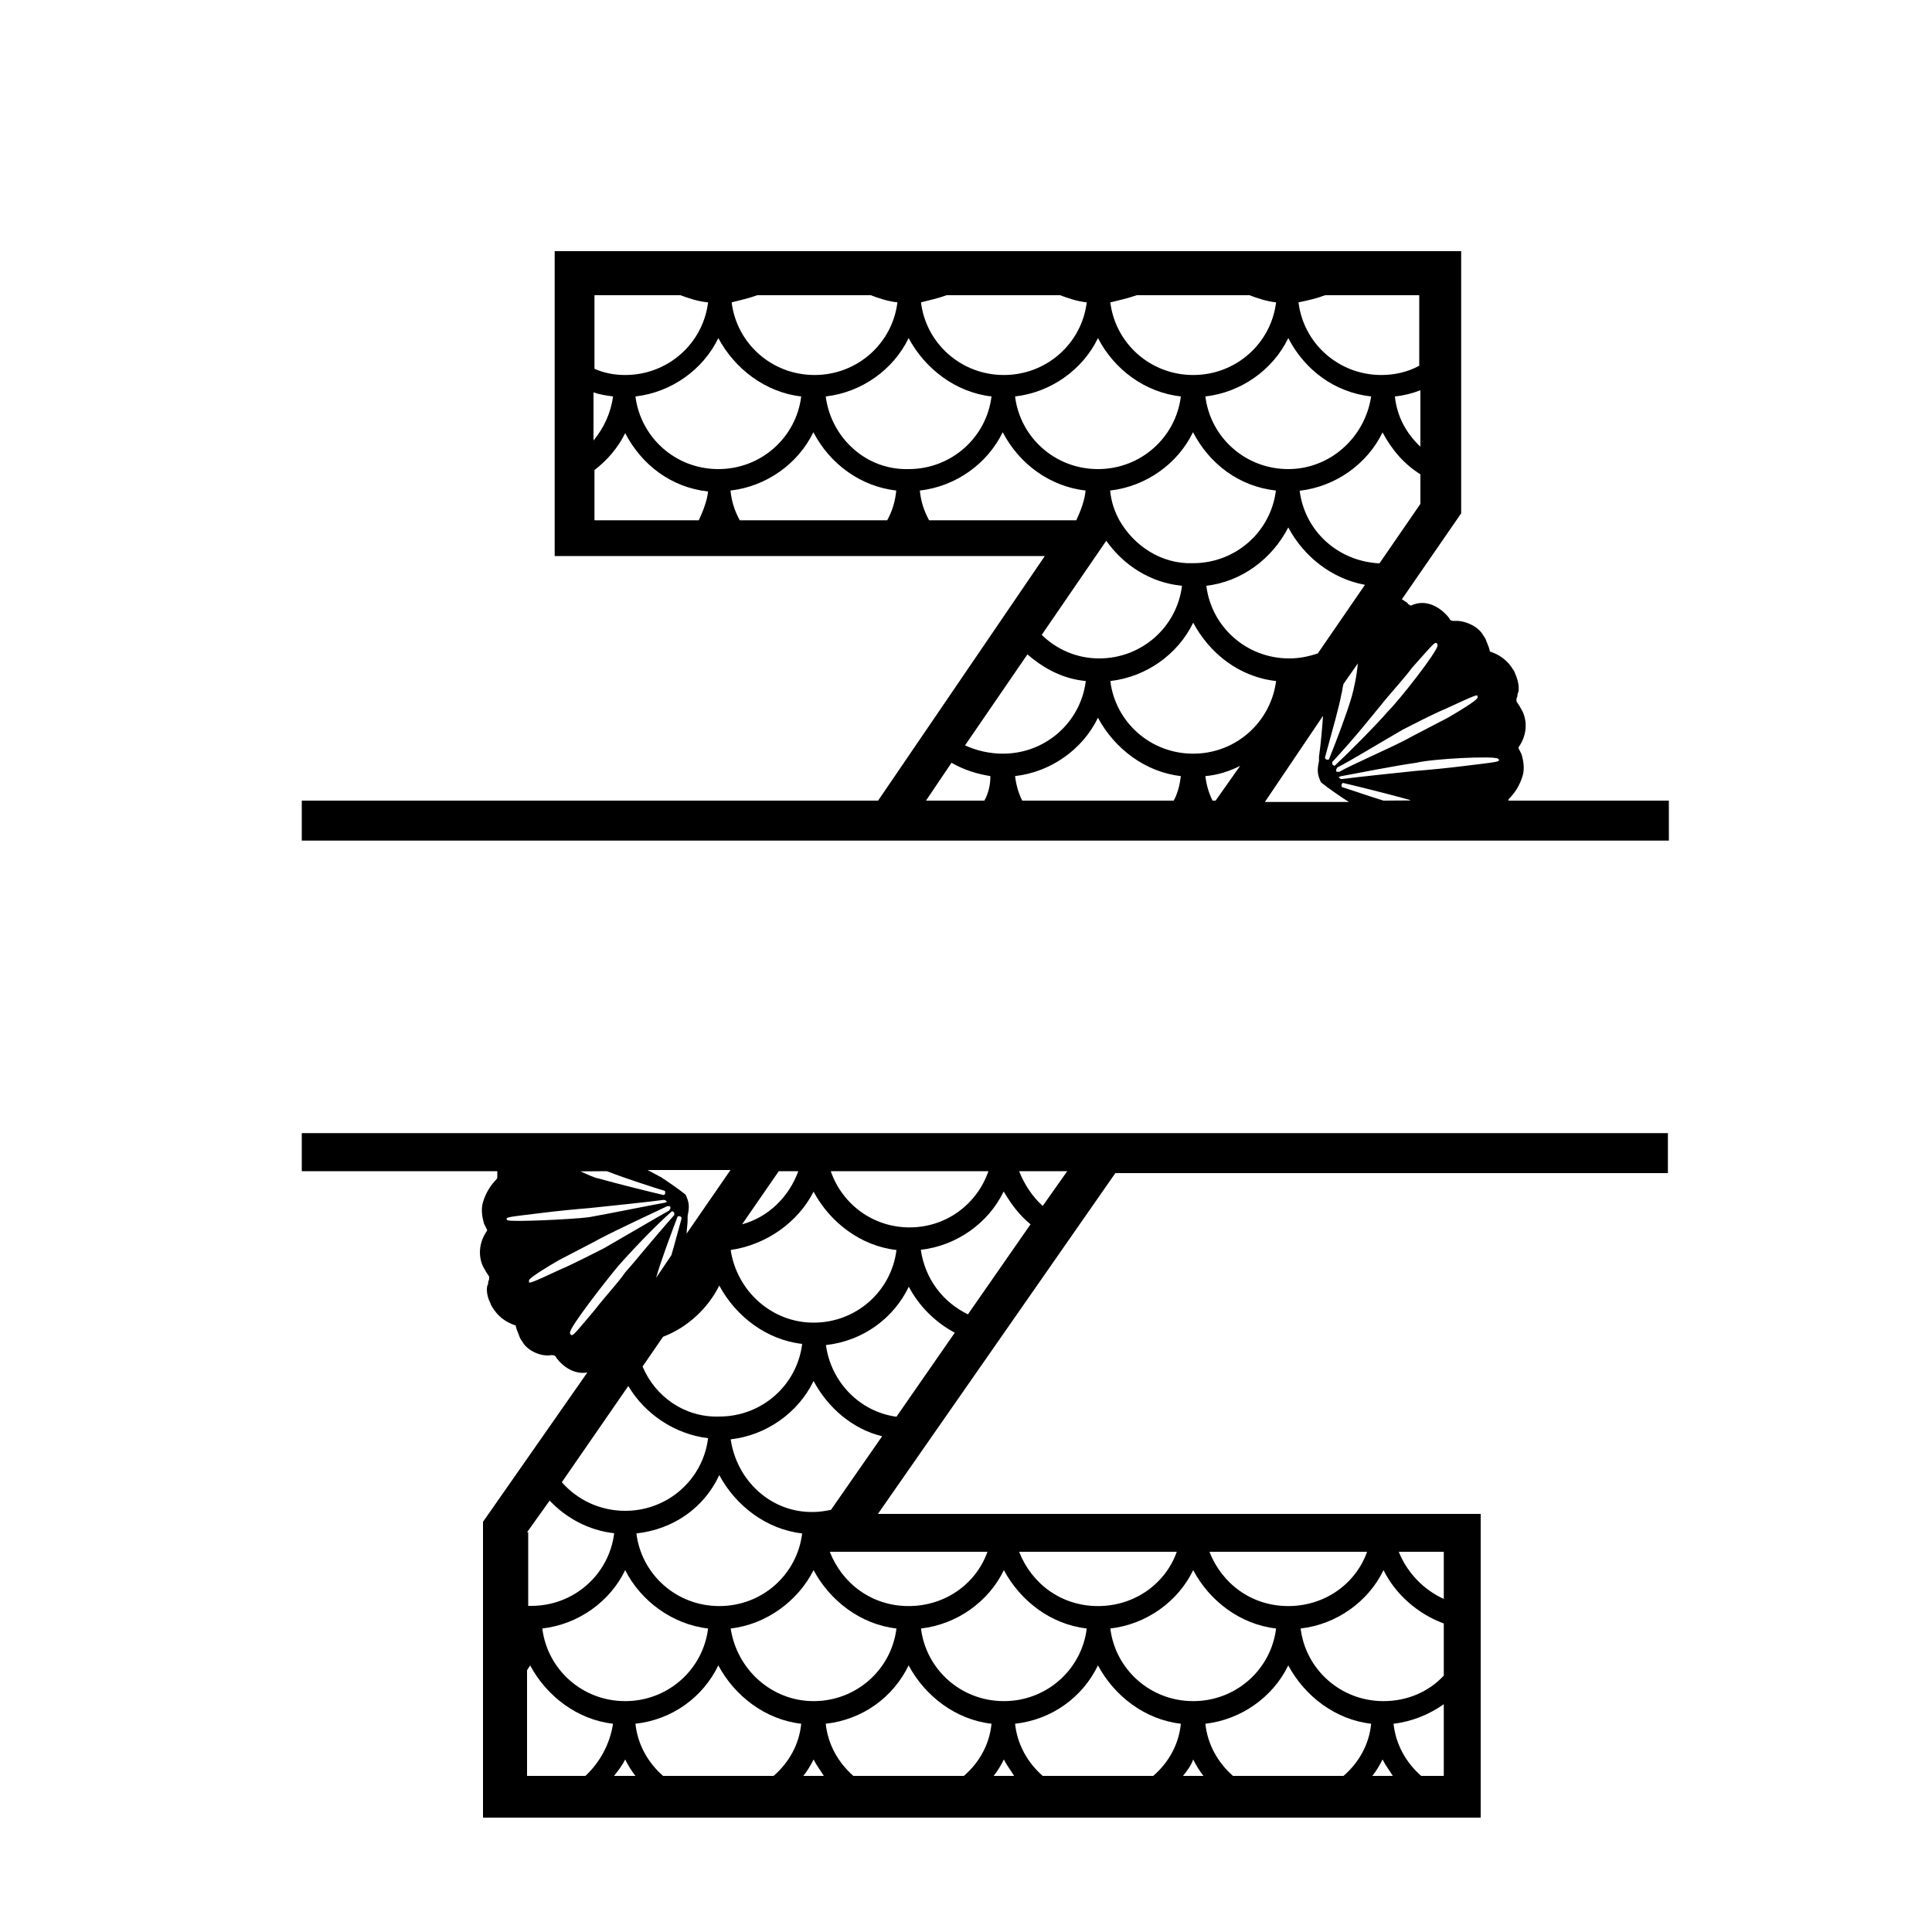 <?xml version="1.0" encoding="utf-8"?>
<!-- Generator: Adobe Illustrator 19.1.0, SVG Export Plug-In . SVG Version: 6.00 Build 0)  -->
<svg version="1.1" id="Layer_1" xmlns="http://www.w3.org/2000/svg" xmlns:xlink="http://www.w3.org/1999/xlink" x="0px" y="0px"
	 width="1000px" height="1000px" viewBox="0 0 1000 1000" style="enable-background:new 0 0 1000 1000;" xml:space="preserve">
<g>
	<path d="M780.7,414.4c0,0,0-0.5,0.5-1.1c2.6-2.6,5.3-6.4,6.9-11.7c1.1-3.7,0.5-7.4-0.5-11.1c-0.5-1.1-1.1-2.1-1.6-3.2
		c0,0,0,0,0-0.5c1.1-1.6,1.6-2.6,2.1-3.7c1.6-3.7,2.6-9,0-14.8c-1.1-2.1-2.1-3.7-3.2-5.3v-0.5c0-0.5,0-1.1,0.5-2.1
		c0-0.5,0-1.6,0.5-2.1c0.5-2.6,0-5.8-1.6-9.5c-0.5-1.6-1.1-2.1-2.1-3.7c-2.6-3.7-6.4-6.4-11.1-7.9c0,0,0,0,0-0.5
		c-0.5-2.1-1.6-4.2-2.1-5.8c-0.5-1.1-1.1-1.6-1.6-2.6c-2.6-4.2-9.5-7.4-14.8-6.9c-1.6,0-2.1-0.5-2.6-1.6
		c-4.2-5.3-11.7-10.1-19.6-6.4c-0.5,0-0.5,0-1.1-0.5c-0.5,0-0.5-0.5-1.1-1.1c-1.1-0.5-1.6-1.1-2.6-1.6l30.7-44.5V130H287.1v157.8
		h253.7l-86.3,126.6H156.2v20.7h707.6v-20.7H780.7z M716.1,414.4c-8.5-2.6-17.5-5.8-21.2-6.9c-0.5,0-0.5-0.5-0.5-1.1
		c0-0.5,0-0.5,0.5-1.1h0.5c6.9,1.6,23.8,5.8,33.4,8.5c0.5,0,1.1,0.5,1.6,0.5L716.1,414.4L716.1,414.4z M775.4,392.7l0.5,0.5
		c0,1.1,0,1.1-17.5,3.2c-8.5,1.1-19.1,2.1-25.4,2.6c-10.6,1.1-30.7,3.2-38.1,4.2h-0.5c-0.5,0-0.5,0-1.1-0.5l-0.5-0.5
		c0.5,0,1.1-0.5,1.6-0.5c6.4-1.1,27-5.3,38.7-6.9C741.5,392.7,773.3,391.1,775.4,392.7z M748.4,366.8c15.9-7.4,16.4-7.4,16.4-6.4
		v0.5c0,0.5,0,1.6-15.4,10.6c-7.9,4.2-17.5,9-21.2,11.1c-10.1,5.3-28.6,13.2-35,16.9c-0.5,0-0.5,0-1.1,0c-0.5,0-0.5-0.5-0.5-1.1
		c0-0.5,0.5-0.5,0.5-1.1c6.4-3.2,23.8-13.8,33.9-19.6C730.9,375.2,741,369.9,748.4,366.8z M730.9,345.6
		c11.7-13.2,11.7-13.2,12.7-12.7c0,0,0.5,0.5,0.5,1.1c0,3.2-19.6,28.1-25.4,33.9c-6.9,7.9-20.1,21.2-27.5,28.1
		c-0.5,0.5-0.5,0.5-1.1,0c-0.5,0-0.5-0.5-0.5-1.1v-0.5c12.2-13.2,20.1-23.3,25.4-29.7C718.7,359.9,726.2,351.9,730.9,345.6z
		 M699.7,360.4c-2.6,9-8.5,24.4-11.7,32.3c0,0.5-0.5,0.5-1.1,0.5c-0.5,0-1.1-0.5-1.1-1.1c4.2-15.4,7.4-26.5,8.5-32.8
		c0.5-1.6,0.5-3.2,1.1-5.3l7.4-10.6C702.3,349.8,700.7,356.7,699.7,360.4z M579.4,269.3c-2.6-4.8-4.2-9.5-4.8-15.4
		c18.5-2.1,35-13.8,42.9-30.2c8.5,16.4,23.8,28.1,42.9,30.2c-2.6,21.2-20.7,37.6-42.9,37.6C601.2,292.1,586.9,282.5,579.4,269.3
		L579.4,269.3L579.4,269.3z M666.8,273c7.9,14.8,22.2,26.5,39.7,29.7l-24.4,35.5c-4.8,1.6-9.5,2.6-14.8,2.6
		c-22.2,0-40.3-16.4-42.9-37.6C642.5,301.1,658.4,289.4,666.8,273z M735.2,260.8L714,291.6c-21.7-1.1-38.7-16.9-41.3-37.6
		c18.5-2.1,35-13.8,42.9-30.2c4.8,9,11.1,16.4,19.6,21.7V260.8z M735.2,231.2c-7.4-6.9-12.2-15.9-13.2-26c4.8-0.5,9-1.6,13.2-3.2
		V231.2z M685.9,152.8h48.7v36.5c-5.8,3.2-12.7,4.8-19.6,4.8c-22.2,0-40.3-16.4-42.9-37.6C677.4,155.4,681.7,154.4,685.9,152.8z
		 M709.7,205.2c-3.2,21.2-21.2,37.6-42.9,37.6c-22.2,0-40.3-16.4-42.9-37.6c18.5-2.1,35-13.8,42.9-30.2
		C675.3,191.4,690.7,203.1,709.7,205.2z M588.4,152.8h58.3c4.2,1.6,9,3.2,13.8,3.7c-2.6,21.2-20.7,37.6-42.9,37.6
		c-22.2,0-40.3-16.4-42.9-37.6C579.4,155.4,583.7,154.4,588.4,152.8z M611.2,205.2c-2.6,21.2-20.7,37.6-42.9,37.6
		c-22.2,0-40.3-16.4-42.9-37.6c18.5-2.1,35-13.8,42.9-30.2C576.8,191.4,592.7,203.1,611.2,205.2z M489.9,152.8h58.8
		c4.2,1.6,9,3.2,13.8,3.7c-2.6,21.2-20.7,37.6-42.9,37.6c-22.2,0-40.3-16.4-42.9-37.6C480.9,155.4,485.7,154.4,489.9,152.8z
		 M391.9,152.8h58.8c4.2,1.6,9,3.2,13.8,3.7c-2.6,21.2-20.7,37.6-42.9,37.6c-22.2,0-40.3-16.4-42.9-37.6
		C382.9,155.4,387.7,154.4,391.9,152.8z M307.2,152.8h45c4.2,1.6,9,3.2,14.3,3.7c-2.6,21.2-20.7,37.6-42.9,37.6
		c-5.8,0-11.1-1.1-15.9-3.2v-38.1H307.2z M307.2,203.1c3.2,1.1,6.4,1.6,10.1,2.1c-1.1,8.5-4.8,16.4-10.1,22.8V203.1z M361.7,269.3
		h-54v-26c6.9-5.3,12.2-11.7,15.9-19.1c8.5,16.4,23.8,28.1,42.9,30.2C366,259.2,363.9,264.5,361.7,269.3z M328.9,205.2
		c18.5-2.1,35-13.8,42.9-30.2c8.5,15.9,24.4,28.1,42.9,30.2c-2.6,21.2-20.7,37.6-42.9,37.6C349.6,242.8,331.6,226.4,328.9,205.2z
		 M459.2,269.3h-76.3c-2.6-4.8-4.2-9.5-4.8-15.4c18.5-2.1,35-13.8,42.9-30.2c8.5,16.4,24.4,28.1,42.9,30.2
		C463.4,259.2,461.9,264.5,459.2,269.3z M427.4,205.2c18.5-2.1,35-13.8,42.9-30.2c8.5,15.9,24.4,28.1,42.9,30.2
		c-2.6,21.2-20.7,37.6-42.9,37.6C448.1,243.4,430.1,226.4,427.4,205.2z M480.9,269.3c-2.6-4.8-4.2-9.5-4.8-15.4
		c18.5-2.1,35-13.8,42.9-30.2c8.5,16.4,24.4,28.1,42.9,30.2c-0.5,5.3-2.6,10.6-4.8,15.4H480.9z M572.6,279.9
		c9,12.7,22.8,21.7,39.2,23.3c-2.6,21.2-20.7,37.6-42.9,37.6c-11.7,0-22.2-4.8-29.7-12.2L572.6,279.9z M509.5,414.4h-30.2l13.2-19.6
		c6.4,3.7,13.2,5.8,20.1,6.9C512.7,406,511.6,410.7,509.5,414.4z M499.5,385.8l32.3-47.1c8.5,7.4,18.5,12.7,30.2,13.8
		c-2.6,21.2-20.7,37.6-42.9,37.6C512.2,390.1,505.3,388.5,499.5,385.8z M607.5,414.4h-78.4c-2.1-4.2-3.2-8.5-3.7-12.7
		c18.5-2.1,35-13.8,42.9-30.2c8.5,15.9,24.4,28.1,42.9,30.2C610.7,406,609.6,410.7,607.5,414.4z M629.2,414.4h-1.6
		c-2.1-4.2-3.2-8.5-3.7-12.7c6.4-0.5,12.7-2.6,18-5.3L629.2,414.4z M617.6,390.1c-22.2,0-40.3-16.4-42.9-37.6
		c18.5-2.1,35-13.8,42.9-30.2c8.5,15.9,23.8,28.1,42.9,30.2C657.8,373.6,639.8,390.1,617.6,390.1z M684.8,370.5
		c-0.5,6.9-1.1,14.3-2.1,21.2c0,0.5,0,0.5,0,1.1c0,0.5,0,0.5,0,1.1c-0.5,2.6-1.1,5.3,0,8.5c0.5,1.1,0.5,1.6,1.1,2.6
		c3.2,2.6,10.1,7.4,12.7,9c0.5,0.5,1.1,0.5,1.6,1.1h-43.4L684.8,370.5z"/>
	<path d="M156.2,606.2h101.2c0,1.1,0,2.1,0,3.2c0,0,0,0.5-0.5,1.1c-2.6,2.6-5.3,6.4-6.9,11.7c-1.1,3.7-0.5,7.4,0.5,11.1
		c0.5,1.1,1.1,2.1,1.6,3.2c0,0,0,0,0,0.5c-1.1,1.6-1.6,2.6-2.1,3.7c-1.6,3.7-2.6,9,0,14.8c1.1,2.1,2.1,3.7,3.2,5.3v0.5
		c0,0.5,0,1.1-0.5,2.1c0,0.5,0,1.6-0.5,2.1c-0.5,2.6,0,5.8,1.6,9c0.5,1.6,1.1,2.1,2.1,3.7c2.6,3.7,6.4,6.4,11.1,7.9c0,0,0,0,0,0.5
		c0.5,2.1,1.6,4.2,2.1,5.8c0.5,1.1,1.1,1.6,1.6,2.6c2.6,4.2,9.5,7.4,14.8,6.4c1.6,0,2.1,0.5,2.6,1.6c3.7,4.8,9.5,8.5,15.9,7.4
		l-54,77.3v153.1h516.4V783.6h-312l122.9-176.4h286v-20.7H156.2V606.2z M314.1,606.2c9.5,3.7,24.4,8.5,29.7,10.1
		c0.5,0,0.5,0.5,0.5,1.1c0,0.5,0,0.5-0.5,1.1h-0.5c-6.9-1.6-23.8-5.8-33.4-8.5c-2.6-0.5-5.8-2.1-9.5-3.7L314.1,606.2L314.1,606.2z
		 M262.7,631.6l-0.5-0.5c0-1.1,0-1.1,17.5-3.2c8.5-1.1,19.1-2.1,25.4-2.6c10.6-1.1,30.7-3.2,38.1-4.2h0.5c0.5,0,0.5,0,1.1,0.5
		l0.5,0.5c-0.5,0-1.1,0.5-1.6,0.5c-6.4,1.1-27,5.3-38.7,7.4C297.1,631.1,264.8,632.6,262.7,631.6z M290.2,657
		c-15.9,7.4-16.4,7.4-16.4,6.4v-0.5c0-0.5,0-1.6,15.4-10.6c7.9-4.2,17.5-9,21.2-11.1c10.1-5.3,28.6-13.8,35-16.9c0.5,0,0.5,0,1.1,0
		c0.5,0,0.5,0.5,0.5,1.1c0,0.5-0.5,0.5-0.5,1.1c-5.8,3.2-23.8,13.8-33.9,19.6C307.7,648.5,297.7,653.8,290.2,657z M295.5,690.9
		c0,0-0.5-0.5-0.5-1.1c0-3.2,19.6-28.1,24.9-34.4c6.9-7.9,19.6-21.2,27.5-28.1c0.5-0.5,0.5-0.5,1.1,0c0.5,0,0.5,0.5,0.5,1.1v0.5
		c-11.7,13.2-20.1,23.8-25.4,29.7c-3.2,4.8-10.6,12.7-15.9,19.6C296.6,691.4,296.6,691.4,295.5,690.9z M350.6,630
		c0-0.5,0.5-0.5,1.1-0.5c0.5,0,1.1,0.5,1.1,1.1c-2.1,7.4-3.7,13.8-5.3,19.1l-7.9,11.7C342.2,652.2,347.4,638.5,350.6,630z
		 M372.3,831.3c-22.2,0-40.3-16.4-42.9-37.6c19.1-2.1,35-13.2,42.9-30.2c8.5,15.9,24.4,28.1,42.9,30.2
		C412.6,814.9,394.6,831.3,372.3,831.3z M421.1,812.7c8.5,15.9,24.4,28.1,42.9,30.2c-2.6,21.2-20.7,37.6-42.9,37.6
		c-21.7,0-39.7-16.4-42.9-37.6C396.7,840.8,413.1,828.6,421.1,812.7z M366.5,842.9c-2.6,21.2-20.7,37.6-42.9,37.6
		c-22.2,0-40.3-16.4-42.9-37.6c18.5-2.1,35-13.8,42.9-30.2C331.6,828.6,348,840.8,366.5,842.9z M332.6,707.3l10.6-15.4
		c12.7-4.8,23.3-14.8,29.1-26.5c8.5,15.9,24.4,28.1,42.9,30.2c-2.6,21.2-20.7,37.6-42.9,37.6C354.3,733.8,339,722.7,332.6,707.3z
		 M325.2,717.4c8.5,14.3,23.8,24.9,41.3,27c-2.6,21.2-20.7,37.6-42.9,37.6c-13.2,0-24.9-5.8-32.8-14.8L325.2,717.4z M272.8,793.1
		l11.7-16.4c8.5,9,20.1,15.4,33.4,16.9c-2.6,21.2-20.7,37.6-42.9,37.6c-0.5,0-1.1,0-1.6,0v-38.1H272.8z M303,919.2h-30.2v-54.6
		c0.5-1.1,1.1-1.6,1.6-2.6c8.5,15.9,24.4,28.1,42.9,30.2C315.7,902.8,310.4,912.3,303,919.2z M317.8,919.2c2.1-2.6,4.2-5.3,5.8-8.5
		c1.6,3.2,3.2,5.8,5.3,8.5H317.8z M400.4,919.2h-57.2c-7.9-6.9-13.2-16.4-14.3-27c19.1-2.1,35-13.8,42.9-30.2
		c8.5,15.9,24.4,28.1,42.9,30.2C413.7,902.8,408.4,912.3,400.4,919.2z M415.8,919.2c2.1-2.6,3.7-5.3,5.3-8.5
		c1.6,3.2,3.7,5.8,5.3,8.5H415.8z M498.9,919.2h-57.2c-7.9-6.9-13.2-16.4-14.3-27c19.1-2.1,35-13.8,42.9-30.2
		c8.5,15.9,24.4,28.1,42.9,30.2C512.2,902.8,506.9,912.3,498.9,919.2z M514.3,919.2c2.1-2.6,3.7-5.3,5.3-8.5
		c1.6,3.2,3.7,5.8,5.3,8.5H514.3z M596.9,919.2h-57.2c-7.9-6.9-13.2-16.4-14.3-27c19.1-2.1,35-13.8,42.9-30.2
		c8.5,15.9,24.4,28.1,42.9,30.2C610.2,902.8,604.9,912.3,596.9,919.2z M612.3,919.2c2.1-2.6,4.2-5.3,5.3-8.5
		c1.6,3.2,3.2,5.8,5.3,8.5H612.3z M695.4,919.2h-57.2c-7.9-6.9-13.2-16.4-14.3-27c18.5-2.1,35-13.8,42.9-30.2
		c8.5,15.9,24.4,28.1,42.9,30.2C708.7,902.8,703.4,912.3,695.4,919.2z M710.3,919.2c2.1-2.6,3.7-5.3,5.3-8.5
		c1.6,3.2,3.7,5.8,5.3,8.5H710.3z M747.3,919.2h-11.7c-7.9-6.9-13.2-16.4-14.3-27c9.5-1.1,18.5-4.8,26-10.1V919.2z M747.3,803.2
		v24.4c-10.6-4.8-19.1-13.8-23.3-24.4H747.3z M747.3,840.3v27c-7.9,8.5-19.1,13.2-31.2,13.2c-22.2,0-40.3-16.4-42.9-37.6
		c18.5-2.1,35-13.8,42.9-30.2C722.4,825.4,734.1,835.5,747.3,840.3z M707.6,803.2c-5.8,16.4-21.7,28.1-40.8,28.1
		s-34.4-11.7-40.8-28.1H707.6z M660.5,842.9c-2.6,21.2-20.7,37.6-42.9,37.6c-22.2,0-40.3-16.4-42.9-37.6c18.5-2.1,35-13.8,42.9-30.2
		C626,828.6,641.9,840.8,660.5,842.9z M609.1,803.2c-5.8,16.4-21.7,28.1-40.8,28.1s-34.4-11.7-40.8-28.1H609.1z M562.5,842.9
		c-2.6,21.2-20.7,37.6-42.9,37.6s-40.3-16.4-42.9-37.6c18.5-2.1,35-13.8,42.9-30.2C528.1,828.6,543.9,840.8,562.5,842.9z
		 M511.1,803.2c-5.8,16.4-21.7,28.1-40.8,28.1c-19.1,0-34.4-11.7-40.8-28.1H511.1z M430.1,781.5c-2.6,0.5-5.8,1.1-9,1.1
		c-21.7,0.5-39.7-15.9-42.9-37.6c18.5-2.1,35-13.8,42.9-30.2c7.4,13.8,20.1,24.9,35.5,28.6L430.1,781.5z M464,733.3
		c-19.1-2.6-33.9-18-36.5-37.1c19.1-2.1,35-13.8,42.9-30.2c5.3,10.1,13.8,18.5,23.8,23.8L464,733.3z M552.4,606.2l-12.7,18
		c-5.3-4.8-9.5-11.1-12.2-18H552.4z M533.4,633.7L501,680.3c-13.2-6.4-22.2-18.5-24.4-33.4c18.5-2.1,35-13.8,42.9-30.2
		C523.3,623.1,527.5,628.9,533.4,633.7z M511.6,606.2c-5.8,16.9-21.7,29.1-40.8,29.1c-19.1,0-35-12.2-40.8-29.1H511.6z M403.1,606.2
		h10.1c-4.8,13.2-15.4,23.8-29.1,27.5L403.1,606.2z M421.1,616.8c8.5,15.9,24.4,28.1,42.9,30.2c-2.6,21.2-20.7,37.6-42.9,37.6
		c-21.7,0-39.7-16.4-42.9-37.6C396.7,644.3,413.1,632.6,421.1,616.8z M355.4,638.5c0-2.1,0.5-4.8,0.5-6.9c0-0.5,0-0.5,0-1.1
		c0-0.5,0-0.5,0-1.1c0.5-2.6,1.1-5.3,0-8.5c-0.5-1.1-0.5-1.6-1.1-2.6c-3.2-2.6-10.1-7.4-12.7-9c-2.1-1.1-4.8-2.6-6.9-3.7h42.9
		L355.4,638.5z"/>
</g>
</svg>
